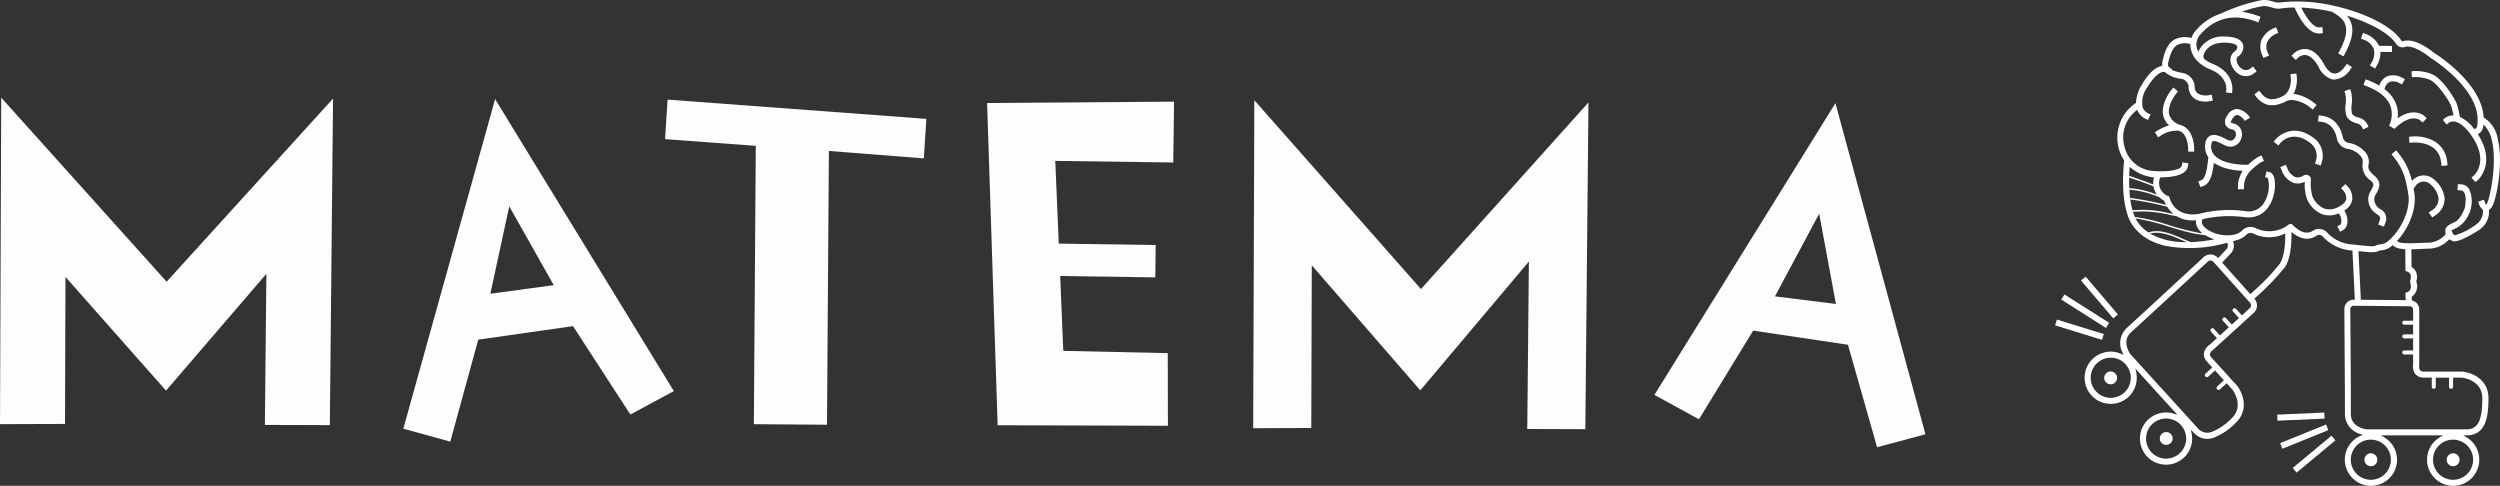 <?xml version="1.0" encoding="UTF-8"?>
<svg xmlns="http://www.w3.org/2000/svg" width="437.56" height="85.029" viewBox="0 0 437.56 85.029">
  <rect x="0" y="0" width="437.56" height="85.029" fill="#333333" stroke="none"/>
  <g id="Group_1234" data-name="Group 1234" transform="translate(-1275 -127.538)">
    <g id="Logo" transform="translate(1275 144.633)">
      <path id="Path_1" data-name="Path 1" d="M53.2,9.362l-11.095,1.51,3.31-15.3ZM42.939-23.2,26.992,34.058l-.116.431L35.09,36.75l4.9-17.85,16.584-2.364L66.612,32.007l7.609-4.1L43.469-22.33Z" transform="translate(43.718 23.45)" fill="#fdfdfd"></path>
      <path id="Path_2" data-name="Path 2" d="M139.08-3.579l2.934,15.789L131.34,10.88Zm2.845-19.348L110.571,27.6l-.331.528,7.8,4.268,9.493-15.518,16.582,2.472,4.941,17.365.152.575,8.473-2.275-15.4-56.638Z" transform="translate(179.318 23.894)" fill="#fdfdfd"></path>
      <path id="Path_3" data-name="Path 3" d="M67.623,33.605l29.8.092L97.4,20.987l-18.289-.4-.541-13.1,16.645.239.071-5.66L78.323,1.815,77.709-12.66l20.653.278L98.5-23.03l-32.722.236Z" transform="translate(106.988 23.726)" fill="#fdfdfd"></path>
      <path id="Path_4" data-name="Path 4" d="M44.316-16.251l15.878,1.177-.336,48.716,12.8.092.331-47.915,16.616,1.3.447-6.916L44.76-23.165Z" transform="translate(72.085 23.507)" fill="#fdfdfd"></path>
      <path id="Path_5" data-name="Path 5" d="M29.161,8.915.213-23.3,0,33.847l11.378-.039.079-25.73,17.6,19.9L46.625,7.531l-.265,26.45,11.371.037.559-57.15Z" transform="translate(0 23.295)" fill="#fdfdfd"></path>
      <path id="Path_6" data-name="Path 6" d="M112.875,9.924,83.709-23.124l-.2,57.4,9.792-.037h.376l.087-28.473,18.7,21.546.294.336L131.762,5.107l-.281,28.93-.008.378,10.168.032.549-57.184Z" transform="translate(135.83 23.574)" fill="#fdfdfd"></path>
    </g>
    <g id="Group_1233" data-name="Group 1233" transform="translate(-7691.303 -1223.577)">
      <g id="Group_1210" data-name="Group 1210" transform="translate(9361.908 1355.892)">
        <path id="Path_3286" data-name="Path 3286" d="M-18.351-28.913l-.4-.975-.488.2a4.028,4.028,0,0,0-2.05,2,3.374,3.374,0,0,0,.127,2.682l.211.486.972-.421-.211-.487a2.324,2.324,0,0,1-.121-1.851,2.987,2.987,0,0,1,1.474-1.428Z" transform="translate(21.513 29.888)" fill="#fff"></path>
      </g>
      <g id="Group_1211" data-name="Group 1211" transform="translate(9372.001 1371.31)">
        <path id="Path_3287" data-name="Path 3287" d="M-63.46-4.364a2.08,2.08,0,0,1-1.08-1.844,1.979,1.979,0,0,1,.363-.912c.427-.749,1.072-1.881-.288-3.06-.806-.7-1.218-1.206-1.084-1.885a2.615,2.615,0,0,0-.864-2.586,4.568,4.568,0,0,0-2.531-1.3,1.239,1.239,0,0,1-1.083-.98c-.478-2.216-1.8-3.562-3.712-3.79l-.526-.063-.127,1.052.527.063c1.474.177,2.417,1.173,2.8,2.961a2.311,2.311,0,0,0,2.027,1.813,3.634,3.634,0,0,1,1.922,1.038,1.568,1.568,0,0,1,.525,1.587A3.088,3.088,0,0,0-65.16-9.381c.675.586.507.956.062,1.736a2.725,2.725,0,0,0-.5,1.508A3.088,3.088,0,0,0-64.071-3.5c.6.421.683.558.406,1.334l-.177.5,1,.354.177-.5a1.849,1.849,0,0,0-.795-2.554" transform="translate(74.392 20.783)" fill="#fff"></path>
      </g>
      <g id="Group_1212" data-name="Group 1212" transform="translate(9360.869 1363.972)">
        <path id="Path_3288" data-name="Path 3288" d="M-60.9-2.641a7.4,7.4,0,0,0-3.387-1.564l-.253-.031.113-.23a5.547,5.547,0,0,0,.457-2.824l-.069-.526-1.051.14.07.525c.013.106.291,2.584-1.6,3.414s-2.785.362-3.61-.657l-.333-.412-.824.666.334.412a3.7,3.7,0,0,0,2.024,1.4,4.244,4.244,0,0,0,2.5-.312l.151-.058.018.036.467-.251a2.321,2.321,0,0,1,1.112-.268,6,6,0,0,1,3.2,1.352l.4.339L-60.5-2.3Z" transform="translate(71.392 7.817)" fill="#fff"></path>
      </g>
      <g id="Group_1213" data-name="Group 1213" transform="translate(9379.967 1364.283)">
        <path id="Path_3289" data-name="Path 3289" d="M-62.12-5.764c-.067-.064-1.687-1.559-4.413.167l-.306.193.026-.361a5.061,5.061,0,0,0-.255-2.02,5.789,5.789,0,0,0-1.979-2.641l-.1-.08.04-.121a1.723,1.723,0,0,1,.874-1.147,2.255,2.255,0,0,1,1.669.2l.463.264.525-.921-.46-.263a3.2,3.2,0,0,0-2.6-.263,2.549,2.549,0,0,0-1.339,1.441l-.08.187-.178-.1a13.174,13.174,0,0,0-1.711-.8l-.494-.19-.381.989.5.191c2.3.887,3.733,2.09,4.252,3.576a4.547,4.547,0,0,1-.272,3.364l.943.548,0,0,0,0c2.835-2.767,4.373-1.6,4.541-1.454l.392.348.713-.753Z" transform="translate(72.821 12.932)" fill="#fff"></path>
      </g>
      <g id="Group_1214" data-name="Group 1214" transform="translate(9387.931 1374.975)">
        <path id="Path_3290" data-name="Path 3290" d="M-32.789,2.095l.051.527,1.054-.1L-31.734,2c-.376-3.982-4.207-4.706-6.177-4.532l-.527.047.094,1.056.527-.047c.03,0,.171-.013.388-.013,1.131,0,4.331.294,4.64,3.59" transform="translate(38.438 2.56)" fill="#fff"></path>
      </g>
      <g id="Group_1215" data-name="Group 1215" transform="translate(9365.414 1379.947)">
        <path id="Path_3291" data-name="Path 3291" d="M-68.227-50.456l-.372-.378-.754.743.369.375a1.932,1.932,0,0,1,.551,1.472c-.112.651-.8,1.125-1.36,1.408a3.12,3.12,0,0,1-2.49.3,3.984,3.984,0,0,1-2.038-2.052,7.516,7.516,0,0,1-.3-2.973.831.831,0,0,0-.4-.776.851.851,0,0,0-.888.009,1.787,1.787,0,0,1-1.419.291A2.8,2.8,0,0,1-78.8-53.728l-.213-.485-.97.427.213.485a3.715,3.715,0,0,0,2.12,2.271,2.5,2.5,0,0,0,1.689-.1l.251-.1,0,.269a7.846,7.846,0,0,0,.419,2.8,4.985,4.985,0,0,0,2.652,2.619,3.705,3.705,0,0,0,.387.113,4.006,4.006,0,0,0,2.367-.224l.144-.054.078.132a2.2,2.2,0,0,1,.348,1.51.579.579,0,0,1-.223.389l-.471.247.49.938.47-.245a1.574,1.574,0,0,0,.768-1.1A3.192,3.192,0,0,0-68.7-46.05l-.083-.145.137-.1a2.753,2.753,0,0,0,1.261-1.79,3.081,3.081,0,0,0-.84-2.376" transform="translate(79.979 54.213)" fill="#fff"></path>
      </g>
      <g id="Group_1216" data-name="Group 1216" transform="translate(9351.061 1370.188)">
        <path id="Path_3292" data-name="Path 3292" d="M-66.72-24.572l-.421-.971-.5.195a9.01,9.01,0,0,0-1.8,1.378l-.047.042-.064,0c-1.432.061-4.5-.2-5.829-1.648a2.207,2.207,0,0,1-.552-1.947c.032-.195.1-.442.248-.516.251-.129.762.023,1.754.528a4.938,4.938,0,0,0,.679.31,1.928,1.928,0,0,0,2-.431,2.269,2.269,0,0,0,.61-2.179,1.876,1.876,0,0,0-1.442-1.338.974.974,0,0,1-.342-.133l-.189-.133.144-.127a2.257,2.257,0,0,1,.21-.419c.276-.445.559-.67.841-.67h0c.487,0,1.061.618,1.351,1.026l.9-.554a3.214,3.214,0,0,0-2.253-1.532h0a2.06,2.06,0,0,0-1.739,1.171,1.715,1.715,0,0,0-.3,1.585,1.488,1.488,0,0,0,1.136.817.813.813,0,0,1,.661.588,1.2,1.2,0,0,1-.321,1.133.879.879,0,0,1-.947.185,4.777,4.777,0,0,1-.518-.244c-.8-.4-1.881-.955-2.717-.527a1.616,1.616,0,0,0-.811,1.294,3.284,3.284,0,0,0,.481,2.39l.035.054-.027.28c-.224,2.379-.6,3.542-1.231,3.772l-.5.182.365,1,.5-.183c1.005-.369,1.534-1.466,1.825-3.789l.036-.285.243.152a7.7,7.7,0,0,0,2.365.937,12.739,12.739,0,0,0,2.137.3l.292.017-.145.255a5.277,5.277,0,0,0-.681,2.451l.007.531,1.06-.014-.007-.527a4.072,4.072,0,0,1,1.292-2.844,11.737,11.737,0,0,1,1.7-1.369Z" transform="translate(78.213 33.688)" fill="#fff"></path>
      </g>
      <g id="Group_1217" data-name="Group 1217" transform="translate(9343.468 1366.431)">
        <path id="Path_3293" data-name="Path 3293" d="M-23.967-17.265l.237.086a1.037,1.037,0,0,1,.184.077c1.242.705,1.262,2.933,1.262,2.956v.528h1.057l0-.528c0-.115-.02-2.846-1.779-3.866l-.118-.069-.157-.059a2.529,2.529,0,0,0-.291-.11l-.064-.024a2.834,2.834,0,0,1-1.949-1.778c-.37-1.371.738-3.138,1.2-3.7l.332-.411-.819-.669-.335.41c-.081.1-1.986,2.46-1.4,4.645a3.131,3.131,0,0,0,.786,1.367l.2.209-.276.091a8.98,8.98,0,0,0-1.745.812l-.456.271.541.912.455-.271a4.806,4.806,0,0,1,3.132-.876" transform="translate(28.096 24.833)" fill="#fff"></path>
      </g>
      <g id="Group_1218" data-name="Group 1218" transform="translate(9364.254 1373.995)">
        <path id="Path_3294" data-name="Path 3294" d="M-41.86-17.984c-4.042-3.249-6.846.036-6.874.07l-.337.41.82.672.333-.407c.221-.261,2.234-2.46,5.389.077a2.805,2.805,0,0,1,.847,2.99l-.179.5,1,.358.18-.5a3.866,3.866,0,0,0-1.175-4.171" transform="translate(49.071 19.417)" fill="#fff"></path>
      </g>
      <g id="Group_1219" data-name="Group 1219" transform="translate(9376.625 1366.719)">
        <path id="Path_3295" data-name="Path 3295" d="M-2.755-9.637a2.781,2.781,0,0,0,1.58,1.029c.475.162.818.28.995.635L.056-7.5,1-7.971.768-8.445A2.413,2.413,0,0,0-.83-9.609a1.882,1.882,0,0,1-1.048-.621,4.046,4.046,0,0,1-.068-1.615,6.4,6.4,0,0,0-.111-2.207h0l-.167-.5-1.005.335.168.5A6,6,0,0,1-3-11.914a3.954,3.954,0,0,0,.248,2.277" transform="translate(3.229 14.554)" fill="#fff"></path>
      </g>
      <g id="Group_1220" data-name="Group 1220" transform="translate(9379.531 1356.885)">
        <path id="Path_3296" data-name="Path 3296" d="M-19.773-15.126v-.185l2.015.031.015-1.059-2.279-.036-.048-.1a4.238,4.238,0,0,0-2.266-1.97l-.5-.17-.342,1,.5.17a3.081,3.081,0,0,1,1.714,1.561,2.989,2.989,0,0,1-.4,2.516l-.258.463.927.514.256-.463a4.75,4.75,0,0,0,.671-2.272" transform="translate(23.179 18.617)" fill="#fff"></path>
      </g>
      <g id="Group_1221" data-name="Group 1221" transform="translate(9367.368 1359.686)">
        <path id="Path_3297" data-name="Path 3297" d="M-13.443-27.485a1.5,1.5,0,0,1,.212.015c.763.108,1.537.837,2.24,2.107A3.848,3.848,0,0,0-8.7-23.244a2.282,2.282,0,0,0,.425.057,3.707,3.707,0,0,0,2.8-1.747h0l.29-.444-.888-.579-.288.443c-.009.013-.849,1.269-1.834,1.269h-.045c-.624-.022-1.236-.571-1.82-1.628-.884-1.6-1.907-2.489-3.04-2.647a2.894,2.894,0,0,0-2.286.782l-.37.378.756.741.372-.378a1.866,1.866,0,0,1,1.188-.487" transform="translate(15.758 28.544)" fill="#fff"></path>
      </g>
      <g id="Group_1222" data-name="Group 1222" transform="translate(9331.163 1351.115)">
        <path id="Path_3298" data-name="Path 3298" d="M-408.874-300.615l-.157.263-.157-.263a.619.619,0,0,1-.068-.154l-.17-.486-1,.356.18.492a1.88,1.88,0,0,0,.586.849l.07.051,0,.087a2.843,2.843,0,0,1-1.269,2.571,12.259,12.259,0,0,1-3.558,1.81l-.087.017-.068-.058a.571.571,0,0,0-.16-.091l-.058-.023-.031-.053s-.053-.089-.08-.141l-.185-.476.133-.08a5.2,5.2,0,0,1,.755-.369,4.954,4.954,0,0,0,2.158-2.472l.069-.148.029.01.154-.459c.026-.067.04-.111.049-.138a.614.614,0,0,0,.031-.193,5.143,5.143,0,0,0-.317-3.443,1.784,1.784,0,0,0-1.426-.789l-.531-.03-.061,1.055.532.031a.7.7,0,0,1,.586.306c.505.679.265,2.319.141,2.84-.137.355-.832,2.031-1.826,2.454-1.366.573-1.732,1.049-1.509,1.963l.024.1-.069.072a4.18,4.18,0,0,1-2.809,1.42c-.4,0-.878.017-1.565.057l-.128,0c-1.684.075-3.309.1-3.8-.222l-.177-.117.143-.158c2.132-2.36,3.325-5.754,2.9-8.252l-.135-.775.348-.461a1.716,1.716,0,0,1,2.205-.577,4.07,4.07,0,0,1,1.829,2.77,2.466,2.466,0,0,1-1.286,2.155l-.435.309.609.861.435-.308a3.462,3.462,0,0,0,1.732-3.077,5.066,5.066,0,0,0-2.365-3.631,2.647,2.647,0,0,0-3.134.4l-.224.2-.073-.288a11.581,11.581,0,0,0-2.7-5.044l-.8.7c2.091,2.416,2.482,4.228,2.941,6.955.456,2.7-1.313,6.582-3.859,8.483a2.837,2.837,0,0,1-1.289.344l-.1.015a.6.6,0,0,0-.29.1,1.422,1.422,0,0,1-.856.183c-.486,0-1.171-.072-2.143-.174-.5-.058-1.069-.115-1.725-.179a6.485,6.485,0,0,1-3.984-2.084,1.906,1.906,0,0,0-2.412-.291c-1.025.689-2.227.358-3.573-.988l-.166-.166h-.265a.667.667,0,0,0-.474.249l-.038.032a5.584,5.584,0,0,1-5.423.493,2.065,2.065,0,0,0-2.493.354,2.523,2.523,0,0,1-.926.6l-.263.072c-.116.031-.229.061-.343.094a6.484,6.484,0,0,1-4.644-1c-.938-.685-.948-1.277-.792-1.654l.036-.085.089-.023a20.436,20.436,0,0,1,7.311-.328c3.16.374,4.739-2,5.161-4.346.3-1.595.1-3.324-.836-3.546l-.514-.127-.253,1.024.457.115.037.076a5.5,5.5,0,0,1-.565,4.082,3.151,3.151,0,0,1-3.361,1.664,20.808,20.808,0,0,0-8.176.489c-4.247.623-5.065-2.638-5.1-2.777l-.054-.242-.214-.107a2.456,2.456,0,0,1-1.422-3.158l.042-.124h.131c1.64,0,4.432-.25,4.713-1.925l.091-.526-1.044-.174-.091.527c-.155.928-2.957,1.15-4.8,1l-.667-.057a5.56,5.56,0,0,1-4.525-3.985,6,6,0,0,1,1.968-6.53l.182-.162.1.219a2.908,2.908,0,0,0,1.331,1.357l.48.21.429-.972-.482-.211a1.957,1.957,0,0,1-.92-1.127,4.493,4.493,0,0,1,.846-3.4c1.245-2.081,2.193-2.567,2.647-2.671a.925.925,0,0,1,.342-.029l.069.007.047.051a5.232,5.232,0,0,0,2.786,1.154l.42.091a1.744,1.744,0,0,1,.923,1.144,2.525,2.525,0,0,0,.865,2.1,2.691,2.691,0,0,0,1.136.549,4.581,4.581,0,0,0,1.709.031l.518-.1-.2-1.043-.517.1a2.786,2.786,0,0,1-1.97-.356,1.55,1.55,0,0,1-.487-1.275,2.625,2.625,0,0,0-1.747-2.183l-.545-.119a8.076,8.076,0,0,1-1.483-.4l-.2-.086.046-.069-.423-.342a.7.7,0,0,0-.146-.092l-.062-.031-.026-.064a1.412,1.412,0,0,1-.017-.812c.4-1.667.861-2.549,1.528-2.956a3.109,3.109,0,0,1,2.17-.211l.151.026v.154a3.44,3.44,0,0,0,.116.887,4.515,4.515,0,0,0,1.695,2.465.541.541,0,0,0,.1.077l.117.081c.144.1.294.2.452.293a7.93,7.93,0,0,0,1.021.506c2.862,1.134,2.808,3.243,2.792,3.479l-.061.538,1.057.121.061-.532c0-.032.339-3.083-3.456-4.589a8.158,8.158,0,0,1-.817-.4l-.5-.323a.727.727,0,0,0-.08-.055.793.793,0,0,1-.133-.882c.225-.762,1.223-2.052,3.527-2.052h.023c1.534,0,2.185.343,2.283.665.088.265-.16.672-.448.882a1.784,1.784,0,0,0-.721,1.708,3.107,3.107,0,0,0,1.789,2.423,3.056,3.056,0,0,0,.4.127,2.28,2.28,0,0,0,1.964-.469l.424-.326-.652-.839-.415.326a1.237,1.237,0,0,1-1.3.2A2.045,2.045,0,0,1-452.7-325.6a.719.719,0,0,1,.248-.717,1.989,1.989,0,0,0,.879-2.087c-.3-.924-1.406-1.4-3.3-1.405a4.671,4.671,0,0,0-4.363,2.3l-.189.373-.162-.435a1.526,1.526,0,0,1-.055-.162,2.546,2.546,0,0,1,.433-2.237c1.769-2.14,4.91-4.308,9.827-2.489l.495.187.367-.994-.492-.181a12.634,12.634,0,0,0-2.089-.576l-.7-.132.68-.22a19.386,19.386,0,0,1,2.891-.738,2.62,2.62,0,0,1,1.091.069l.988.26a3.018,3.018,0,0,0,1.171.069,17.465,17.465,0,0,1,2.309-.172h.122l.048.112c.276.649,1.754,3.909,3.727,4.372a1.857,1.857,0,0,0,.647.045l.532-.048-.1-1.056-.525.048c-1.009.1-2.262-1.652-3.027-3.183l-.14-.281.313.017a30.765,30.765,0,0,1,5.06.71l.057.024.324.2c1.556,1.013,3.314,2.156.958,6.617l-.247.465.934.5.247-.47c1.477-2.791,1.682-4.7.668-6.206l-.3-.439.5.164c3.961,1.283,6.978,3.055,8.072,4.739a1.342,1.342,0,0,0,1.549.576c1.055-.364,2.987.67,4.433,1.858l.07.048c.074.044,8.48,5.254,8.223,11.061l-.008.155c-.008.176-.017.342-.034.476-.037.331-.108.692-.464.742l-.1.015-.065-.082a6.576,6.576,0,0,0-2.349-2l-.1-.043-.01-.106a13.582,13.582,0,0,0-.569-2.329c-.529-1.152-2.582-4.346-4.292-5.041a7.83,7.83,0,0,0-3.034-.547l-.541.037.066,1.054.523-.035a6.845,6.845,0,0,1,2.6.475c1.247.511,3.142,3.236,3.716,4.49.083.2.287.99.41,1.537l.047.209-.214.013a2.368,2.368,0,0,0-1.269.44l-.4.334.676.814.395-.329a1.426,1.426,0,0,1,1-.186c.607.1,1.587.563,2.8,2.248,3.43,4.727.568,7.184.537,7.206l-.389.336.683.8.405-.338c.033-.028,3.258-2.866.124-7.884l-.1-.16.163-.095a1.73,1.73,0,0,0,.773-1.24l.069-.345.242.254a5.129,5.129,0,0,1,1.148,2.262c1.107,4.094-.336,10.5-.791,11.263m-13.453,13.727a.392.392,0,0,1,.007.085c.436,1.408-.41,1.7-.446,1.715l-.388.121.051,1.293-7.852-.068-.417-8.506.212.022c1.907.2,2.778.274,3.441-.114l.079-.024a3.765,3.765,0,0,0,1.692-.488l.058-.037c.122-.094.249-.2.375-.307l.121-.106.12.107a2.308,2.308,0,0,0,1.016.47,7.644,7.644,0,0,0,.917.133l.163.017.033,3.775.319.133a.992.992,0,0,1,.569.521,1.532,1.532,0,0,1-.039.962l-.017.083a.8.8,0,0,0-.03.124c0,.016.009.052.015.089m.522,4.863v1.951h-1.545a.349.349,0,0,0-.353.345.359.359,0,0,0,.274.35.623.623,0,0,0,.078,0h1.545v1.7l-1.547-.009a.356.356,0,0,0-.351.352.349.349,0,0,0,.268.341.254.254,0,0,0,.085.012h1.545v2.118h-1.545a.353.353,0,0,0-.353.353.357.357,0,0,0,.274.342.541.541,0,0,0,.078,0h1.545v1.773a2.207,2.207,0,0,0,.4,1.667,1.878,1.878,0,0,0,1.515.616h1.351v1.6a.342.342,0,0,0,.266.342.4.4,0,0,0,.078.012.353.353,0,0,0,.353-.353V-270.1h2.328v1.594a.357.357,0,0,0,.274.342.4.4,0,0,0,.079.012.358.358,0,0,0,.353-.353V-270.1h1.5c.164.014,3.615.374,3.615,3.614,0,3.9-.775,5.424-2.763,5.424h-17.5c-.3-.039-2.746-.424-2.746-2.665,0-3.89,0-4.591-.032-9.288l-.065-9.087a.564.564,0,0,1,.182-.421.552.552,0,0,1,.406-.168l9.826.089a.58.58,0,0,1,.578.58m9.479,23.8a3.485,3.485,0,0,1,1.027,2.482,3.514,3.514,0,0,1-1.027,2.481,3.513,3.513,0,0,1-2.482,1.027,3.5,3.5,0,0,1-2.49-1.035,3.473,3.473,0,0,1-1.019-2.474,3.461,3.461,0,0,1,1.027-2.483,3.46,3.46,0,0,1,2.481-1.027,3.159,3.159,0,0,1,.808.1,3.48,3.48,0,0,1,1.673.931m-13.364,2.482a3.477,3.477,0,0,1-1.027,2.474,3.488,3.488,0,0,1-2.482,1.035,3.517,3.517,0,0,1-3.509-3.517,3.513,3.513,0,0,1,1.027-2.481,3.48,3.48,0,0,1,3.278-.934,3.54,3.54,0,0,1,2.714,3.423m-19.429-34.321a38.031,38.031,0,0,1-5.043,5.2l-.136.125-4.932-5.512,1.543-1.631a2.019,2.019,0,0,0,.426-1.938l-.045-.173.171-.049c.112-.032.217-.064.321-.1.124-.028.232-.058.333-.089.024-.008.053-.015.082-.023a.436.436,0,0,0,.059-.017l.066-.039a3.588,3.588,0,0,0,1.305-.832,1.032,1.032,0,0,1,1.236-.165,6.28,6.28,0,0,0,5.306.067l.249-.1,0,.269c.007.587-.006,3.59-.948,5m-5.295,7.814L-451.773-281l-1.032-1.142a.357.357,0,0,0-.252-.115.347.347,0,0,0-.241.091.36.36,0,0,0-.03.5l1.039,1.14-1.254,1.129-1.031-1.141a.359.359,0,0,0-.5-.019.354.354,0,0,0-.026.5l1.038,1.139-1.56,1.422-1.04-1.141a.348.348,0,0,0-.5-.022.342.342,0,0,0-.116.242.352.352,0,0,0,.093.255l1.032,1.142-1.311,1.193a2.208,2.208,0,0,0-.956,1.406,1.842,1.842,0,0,0,.561,1.539l.9,1-1.181,1.072a.359.359,0,0,0-.115.244.346.346,0,0,0,.094.251.352.352,0,0,0,.183.108.346.346,0,0,0,.317-.081l1.18-1.079,1.56,1.724-1.182,1.071a.36.36,0,0,0-.018.5.374.374,0,0,0,.181.105.323.323,0,0,0,.309-.081l1.188-1.077,1.015,1.116c.372.519,2,3.069-.239,5.109a9.783,9.783,0,0,1-3.513,2.336,2.492,2.492,0,0,1-.687.1,2.212,2.212,0,0,1-1.672-.838L-471.3-274.227c-.276-.4-1.491-2.356.118-3.82,2.879-2.628,3.391-3.1,6.789-6.238l6.645-6.134a.683.683,0,0,1,.507-.186.683.683,0,0,1,.486.234l6.4,7.16a.668.668,0,0,1,.174.488.676.676,0,0,1-.23.475m-12.274,25.392a3.48,3.48,0,0,1-2.361.92c-.054,0-.108,0-.163,0a3.494,3.494,0,0,1-2.431-1.146,3.479,3.479,0,0,1-.907-2.524,3.487,3.487,0,0,1,1.138-2.431,3.478,3.478,0,0,1,2.363-.916h.154a3.88,3.88,0,0,1,.653.095,3.414,3.414,0,0,1,1.787,1.052,3.482,3.482,0,0,1,.915,2.524,3.486,3.486,0,0,1-1.147,2.43m-9.686-10.636h0a3.482,3.482,0,0,1-2.354.911c-.058,0-.116,0-.174,0a3.477,3.477,0,0,1-2.427-1.147,3.484,3.484,0,0,1-.915-2.524,3.531,3.531,0,0,1,1.146-2.43l.061-.048a3.416,3.416,0,0,1,2.464-.86,3.7,3.7,0,0,1,.637.084,3.444,3.444,0,0,1,1.795,1.063,3.519,3.519,0,0,1-.232,4.953m15.126-26.711a27.6,27.6,0,0,1-3.471.368h-.039l-.036-.014c-.246-.1-.522-.219-.828-.353l-.312-.135c-1.793-.794-4.246-1.88-6.1-1.213l-.088.031-.077-.052a6.553,6.553,0,0,1-2-2.07l-.192-.328.375.054a37.307,37.307,0,0,1,5.374,1.352l.377.114c1.127.34,2.293.693,3.449.962a20.784,20.784,0,0,0,2.581.435l.077.026a6.714,6.714,0,0,0,.956.474l.593.243Zm-5.142.351a12.122,12.122,0,0,1-5.008-1.237l-.5-.26.554-.083c1.534-.229,3.4.516,5.033,1.23l.917.4Zm-8.126-4.394-.041-.1c-.075-.182-.149-.372-.216-.571l-.071-.214.223-.026a20.483,20.483,0,0,1,6.434.611c.276.048.555.1.841.159l.2.05a4.794,4.794,0,0,0,1.376.554,6.4,6.4,0,0,0,1.742.142l.2-.01,0,.2a2.385,2.385,0,0,0,.729,1.687l.372.4-.535-.09a43.9,43.9,0,0,1-5.3-1.36,33.763,33.763,0,0,0-5.84-1.413Zm-.454-1.305a13.473,13.473,0,0,1-.313-1.5l-.038-.24.241.031a54.014,54.014,0,0,1,6.157,1.221l.072.018.039.064a4.415,4.415,0,0,0,.607.779l.407.419-.572-.113a20.4,20.4,0,0,0-6.4-.55l-.156.018Zm-.394-2.158c-.048-.35-.072-.707-.1-1.052l-.015-.206.2-.028a16,16,0,0,1,5.076,1.337l.049.031a4.194,4.194,0,0,0,.724.53l.058.033.023.063c.032.087.079.2.126.307l.144.336-.355-.086a53.726,53.726,0,0,0-5.78-1.108l-.14-.017Zm-.135-3.716,0-.134c.008-.4.025-.761.049-1.089l.026-.35.271.222a7.692,7.692,0,0,0,3.786,1.6l.195.026-.04.192a4.624,4.624,0,0,0-.086.788l-.007.261-.242-.1c-.907-.362-2.159-.812-3.828-1.376Zm0,1.977c-.018-.553-.023-1.024-.017-1.437l0-.249.236.08c1.158.391,2.78.955,3.929,1.424l.094.039.017.1a3.715,3.715,0,0,0,.092.4,3.934,3.934,0,0,0,.224.514l.207.413-.434-.161a14.953,14.953,0,0,0-4.181-.946l-.168-.009Zm63.434,3.513c.723-.922,2.119-7.411,1.091-11.858h0a5.487,5.487,0,0,0-2.411-3.8l-.086-.049-.006-.1c-.378-5.843-7.836-10.7-8.685-11.231-1.034-.828-3.6-2.655-5.433-2.019l-.062.021-.061-.023a.386.386,0,0,1-.192-.162c-1.568-2.407-6.148-4.771-11.662-6.013l-.034-.009a27.83,27.83,0,0,0-9.522-.6,1.845,1.845,0,0,1-.754-.037l-.982-.268a3.712,3.712,0,0,0-1.536-.086,30.841,30.841,0,0,0-6.565,2.107l-.947.391a9.732,9.732,0,0,0-4.109,3.012,3.392,3.392,0,0,0-.538.946l-.054.142-.149-.027a4.065,4.065,0,0,0-2.9.35c-1.168.719-1.663,2.233-1.993,3.618a2.886,2.886,0,0,0-.077.8l0,.151-.148.032c-1.112.241-2.241,1.3-3.355,3.16a6.611,6.611,0,0,0-1.077,3.187l0,.086-.066.053a7.292,7.292,0,0,0-2.9,8.131,6.7,6.7,0,0,0,.853,1.848l.037.056-.007.067c-.034.281-.813,6.923,1.076,10.6.5.97,2.088,3.329,6.126,4.271a23.564,23.564,0,0,0,10.681-.5l.17-.041.048.168a.939.939,0,0,1-.174.947l-1.47,1.569-.133-.127a1.7,1.7,0,0,0-1.122-.493,1.742,1.742,0,0,0-1.283.457l-6.642,6.138c-3.4,3.14-3.911,3.612-6.784,6.232a3.615,3.615,0,0,0-.782,4.32l.182.424-.423-.186a4.623,4.623,0,0,0-1.608-.383,4.57,4.57,0,0,0-3.284,1.187A4.584,4.584,0,0,0-479.3-270.3a4.568,4.568,0,0,0,1.186,3.292,4.546,4.546,0,0,0,2.331,1.364,4.6,4.6,0,0,0,4.128-1.062,4.627,4.627,0,0,0,1.387-4.314l-.133-.65,7.338,8.069-.649-.207a4.277,4.277,0,0,0-1.12-.2,4.584,4.584,0,0,0-3.293,1.187,4.552,4.552,0,0,0-1.49,3.167,4.537,4.537,0,0,0,1.186,3.284A4.483,4.483,0,0,0-466.1-255a4.911,4.911,0,0,0,.838.118,4.523,4.523,0,0,0,3.282-1.185,4.508,4.508,0,0,0,1.491-3.159,4.772,4.772,0,0,0-.094-1.147l-.131-.632.443.469a3.491,3.491,0,0,0,1.726,1.067,3.247,3.247,0,0,0,1.66-.07,10.654,10.654,0,0,0,3.936-2.572c2.524-2.3,1.323-5.306.336-6.576l-4.461-4.906a.859.859,0,0,1-.288-.68,1.165,1.165,0,0,1,.506-.676l.091-.071,7.07-6.44a1.759,1.759,0,0,0,.2-2.35l-.1-.133.124-.113a43.232,43.232,0,0,0,5.236-5.41c1.068-1.592,1.146-4.559,1.129-5.762l0-.376.3.229c1.826,1.4,3.244,1,4.111.415a.855.855,0,0,1,1.06.138,7.5,7.5,0,0,0,4.64,2.412l.188.018c.076.007.149.014.223.023l.152.019.423,8.6h-.192a1.656,1.656,0,0,0-1.163.476,1.608,1.608,0,0,0-.48,1.172l.067,10.547c.024,3.427.031,4.357.031,7.823a3.651,3.651,0,0,0,2.667,3.486l.444.152-.43.188a4.4,4.4,0,0,0-1.356.928,4.539,4.539,0,0,0-1.343,3.229,4.608,4.608,0,0,0,3.534,4.455,4.545,4.545,0,0,0,1.038.116,4.53,4.53,0,0,0,3.229-1.334,4.537,4.537,0,0,0,1.342-3.229,4.6,4.6,0,0,0-2.256-3.932l-.572-.34h10.894l-.57.34a4.281,4.281,0,0,0-.9.7,4.514,4.514,0,0,0-1.345,3.231,4.524,4.524,0,0,0,1.334,3.221,4.536,4.536,0,0,0,2.193,1.226,4.634,4.634,0,0,0,1.045.116,4.563,4.563,0,0,0,3.23-1.334,4.564,4.564,0,0,0,1.333-3.229,4.573,4.573,0,0,0-1.334-3.238,4.84,4.84,0,0,0-.913-.694l-.558-.332.649-.007c3.322-.039,3.77-3.3,3.77-6.478,0-3.414-3.031-4.552-4.634-4.677h-6.631a.874.874,0,0,1-.7-.234,1.218,1.218,0,0,1-.163-.838l.005-.111.008-9.676a1.63,1.63,0,0,0-1.176-1.562l-.124-.037-.026-.635.081-.057a2.246,2.246,0,0,0,.74-2.565l-.012-.046.012-.046a2.465,2.465,0,0,0-.026-1.565,2,2,0,0,0-.737-.89l-.078-.053-.036-3.08.226-.008c.471-.015.948-.031,1.418-.054.662-.04,1.128-.058,1.51-.058a4.991,4.991,0,0,0,3.378-1.539l.1-.093.117.064a1.224,1.224,0,0,0,.227.1l.062.034a.6.6,0,0,0,.354.153c.793.059,2.29-.608,4.453-1.991a3.863,3.863,0,0,0,1.749-3.442l0-.1.085-.056a1.863,1.863,0,0,0,.39-.378" transform="translate(479.304 336.205)" fill="#fff"></path>
      </g>
      <g id="Group_1223" data-name="Group 1223" transform="translate(9394.533 1430.449)">
        <path id="Path_3299" data-name="Path 3299" d="M-8.037-15.068A1.647,1.647,0,0,0-8.3-15.1a1.074,1.074,0,0,0-.784.334,1.1,1.1,0,0,0-.339.8,1.106,1.106,0,0,0,.337.8,1.121,1.121,0,0,0,.787.328,1.129,1.129,0,0,0,1.132-1.123,1.129,1.129,0,0,0-.872-1.1" transform="translate(9.421 15.104)" fill="#fff"></path>
      </g>
      <g id="Group_1224" data-name="Group 1224" transform="translate(9380.14 1430.449)">
        <path id="Path_3300" data-name="Path 3300" d="M-8.037-15.068A1.647,1.647,0,0,0-8.3-15.1a1.073,1.073,0,0,0-.784.334,1.1,1.1,0,0,0-.339.8,1.108,1.108,0,0,0,.337.8,1.122,1.122,0,0,0,.787.328,1.129,1.129,0,0,0,1.132-1.123,1.129,1.129,0,0,0-.872-1.1" transform="translate(9.421 15.104)" fill="#fff"></path>
      </g>
      <g id="Group_1225" data-name="Group 1225" transform="translate(9344.32 1426.732)">
        <path id="Path_3301" data-name="Path 3301" d="M-1.693-1.419A1.134,1.134,0,0,0-.1-1.35a1.107,1.107,0,0,0,.361-.776,1.115,1.115,0,0,0-.291-.806,1.139,1.139,0,0,0-.578-.344A1.174,1.174,0,0,0-.856-3.3a1.116,1.116,0,0,0-.757.292,1.129,1.129,0,0,0-.079,1.593" transform="translate(1.984 3.304)" fill="#fff"></path>
      </g>
      <g id="Group_1226" data-name="Group 1226" transform="translate(9334.591 1416.128)">
        <path id="Path_3302" data-name="Path 3302" d="M-1.693-1.419A1.134,1.134,0,0,0-.1-1.35a1.109,1.109,0,0,0,.361-.777,1.113,1.113,0,0,0-.291-.806,1.139,1.139,0,0,0-.578-.344A1.172,1.172,0,0,0-.856-3.3a1.117,1.117,0,0,0-.758.292,1.129,1.129,0,0,0-.079,1.593" transform="translate(1.984 3.304)" fill="#fff"></path>
      </g>
      <g id="Group_1227" data-name="Group 1227" transform="translate(9334.518 1409.58) rotate(107.137)">
        <rect id="Rectangle_500" data-name="Rectangle 500" width="1.063" height="8.594" transform="translate(0 0)" fill="#fff"></rect>
      </g>
      <g id="Group_1228" data-name="Group 1228" transform="translate(9336.177 1406.839) rotate(-130.422)">
        <rect id="Rectangle_501" data-name="Rectangle 501" width="8.701" height="1.059" transform="translate(0)" fill="#fff"></rect>
      </g>
      <g id="Group_1229" data-name="Group 1229" transform="matrix(-0.536, 0.844, -0.844, -0.536, 9335.459, 1407.622)">
        <rect id="Rectangle_502" data-name="Rectangle 502" width="1.055" height="9.27" transform="translate(0 0)" fill="#fff"></rect>
      </g>
      <g id="Group_1230" data-name="Group 1230" transform="matrix(-0.639, -0.769, 0.769, -0.639, 9368.262, 1433.832)">
        <rect id="Rectangle_503" data-name="Rectangle 503" width="1.063" height="8.837" transform="translate(0 0)" fill="#fff"></rect>
      </g>
      <g id="Group_1231" data-name="Group 1231" transform="translate(9364.87 1423.687) rotate(-2.524)">
        <rect id="Rectangle_504" data-name="Rectangle 504" width="8.244" height="1.059" transform="translate(0 0)" fill="#fff"></rect>
      </g>
      <g id="Group_1232" data-name="Group 1232" transform="translate(9365.775 1429.656) rotate(-112.06)">
        <rect id="Rectangle_505" data-name="Rectangle 505" width="1.06" height="8.679" transform="translate(0)" fill="#fff"></rect>
      </g>
    </g>
  </g>
</svg>
